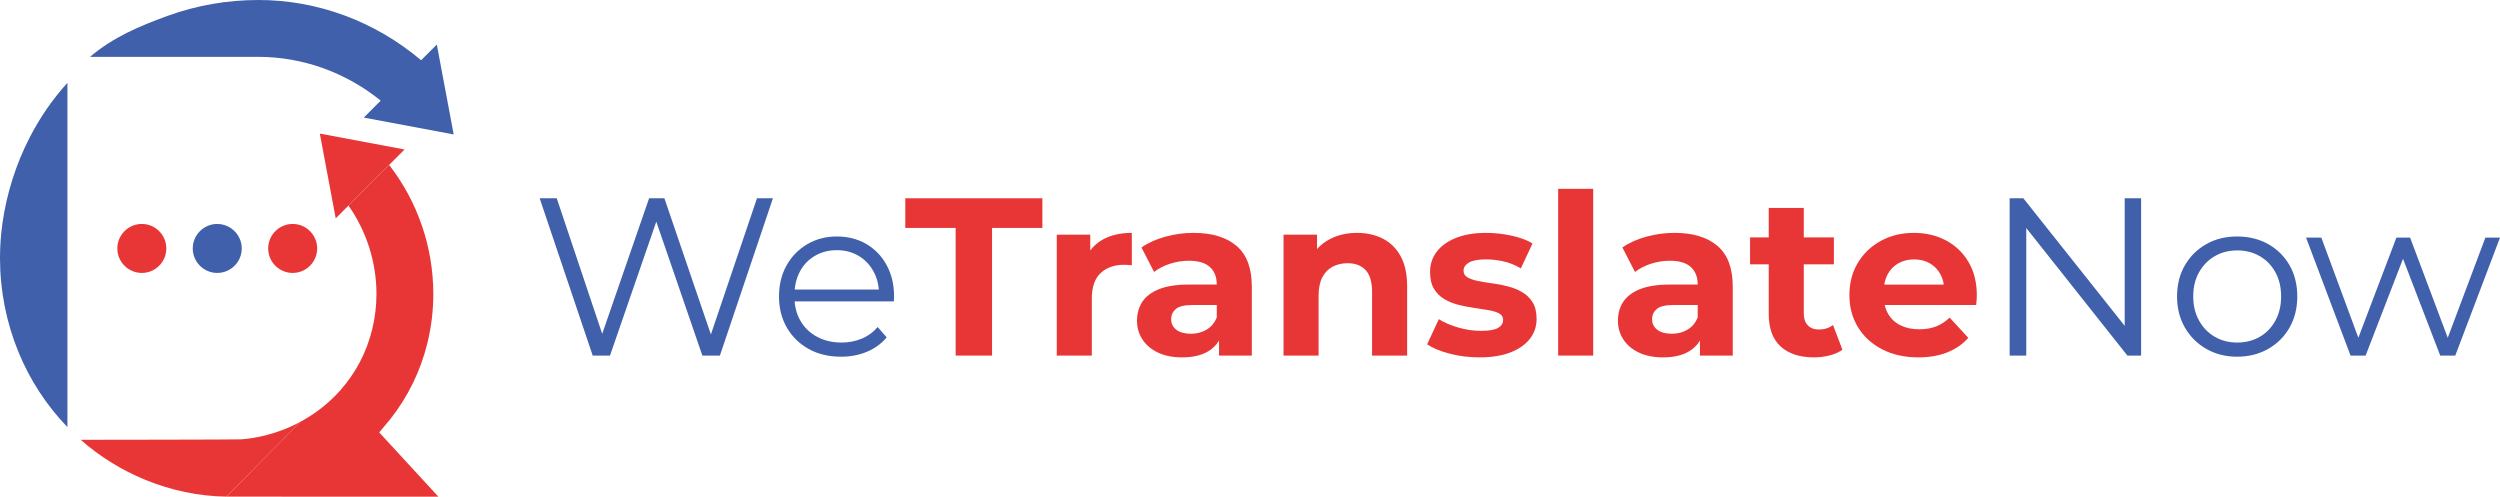 <svg xmlns="http://www.w3.org/2000/svg" xmlns:xlink="http://www.w3.org/1999/xlink" id="Layer_1" x="0px" y="0px" width="706.404px" height="140.339px" viewBox="0 0 706.404 140.339" xml:space="preserve"><g>	<path fill="#4060AB" d="M73.018,16.066c12.206,0,24.425,4.191,34.559,12.372l-4.784,4.784l25.401,4.765l-4.765-25.402l-4.439,4.44  C105.783,5.853,89.445-0.01,73.018,0C64.31,0,55.57,1.478,47.248,4.52C39.471,7.362,32.06,10.44,25.433,16.066  C25.433,16.066,71.309,16.066,73.018,16.066L73.018,16.066z"></path>	<path fill="#E83636" d="M74.957,123.029c-2.228,0.557-4.488,0.932-6.748,1.113c-1.135,0.086-45.406,0.129-45.406,0.129  c5.39,4.747,11.558,8.558,18.168,11.278c7.262,2.988,15.07,4.671,22.997,4.776l20.908-21.143  C81.801,120.854,78.47,122.15,74.957,123.029L74.957,123.029z"></path>	<path fill="#4060AB" d="M19.052,23.401c-4.236,4.677-7.808,9.886-10.666,15.438c-3.92,7.626-6.512,15.885-7.711,24.336  C0.224,66.42,0,69.687,0,72.933c0,9.158,1.789,18.23,5.26,26.649c3.197,7.731,7.824,14.927,13.793,21.104V23.401L19.052,23.401z"></path>	<rect x="0.12" fill="none" width="706.284" height="140.339"></rect>	<path fill="#E83636" d="M92.423,113.968c0.002,0.002,0.002,0.004,0.002,0.004c0.65-0.564,1.285-1.146,1.897-1.75  C93.711,112.824,93.074,113.402,92.423,113.968L92.423,113.968z"></path>	<path fill="#E83636" d="M110.272,118.444c4.916-6.223,8.547-13.528,10.507-21.551c1.115-4.574,1.661-9.223,1.661-13.839  c-0.009-13.122-4.362-26.02-12.488-36.45L98.464,58.091c5.123,7.271,7.908,16.08,7.908,24.964c0,3.353-0.396,6.727-1.21,10.025  c-1.597,6.556-4.713,12.371-8.987,17.181l8.377,15.039L110.272,118.444L110.272,118.444z"></path>	<path fill="#E83636" d="M123.862,140.339l-59.895-0.013l20.908-21.143c0.39-0.2,0.767-0.425,1.146-0.646  c2.301-1.319,4.431-2.85,6.4-4.56c0.65-0.57,1.291-1.15,1.9-1.76c0.641-0.63,1.25-1.28,1.85-1.96l3.021,3.279L123.862,140.339  L123.862,140.339z"></path>	<polygon fill="#E83636" points="114.316,42.24 90.371,37.749 94.861,61.694 98.464,58.091 109.952,46.604 114.316,42.24  "></polygon>	<path fill="#E83636" d="M40.076,63.28c-3.815,0-6.92,3.105-6.92,6.921c0,3.816,3.104,6.922,6.92,6.922  c3.816,0,6.922-3.105,6.922-6.922C46.998,66.386,43.892,63.28,40.076,63.28L40.076,63.28z"></path>	<path fill="#4060AB" d="M61.386,63.28c-3.816,0-6.92,3.105-6.92,6.921c0,3.816,3.104,6.922,6.92,6.922  c2.164,0,4.097-0.999,5.367-2.559c0.971-1.191,1.555-2.71,1.555-4.363c0-0.97-0.203-1.894-0.564-2.732  C66.681,65.008,64.233,63.28,61.386,63.28L61.386,63.28z"></path>	<path fill="#E83636" d="M75.777,70.201c0,3.816,3.105,6.922,6.922,6.922c3.815,0,6.92-3.105,6.92-6.922  c0-3.815-3.104-6.921-6.92-6.921C78.882,63.28,75.777,66.386,75.777,70.201L75.777,70.201z"></path>	<polygon fill="#4060AB" points="167.474,100.474 152.487,56.023 157.314,56.023 171.347,97.87 168.934,97.87 183.412,56.023   187.731,56.023 202.018,97.87 199.732,97.87 213.893,56.023 218.401,56.023 203.416,100.474 198.462,100.474 184.81,60.786   186.079,60.786 172.363,100.474 167.474,100.474  "></polygon>	<path fill="#4060AB" d="M237.642,100.791c-3.471,0-6.521-0.729-9.145-2.19c-2.625-1.46-4.679-3.471-6.16-6.032  c-1.481-2.561-2.222-5.493-2.222-8.796c0-3.302,0.708-6.223,2.127-8.763c1.418-2.54,3.365-4.54,5.843-6.001  c2.477-1.46,5.26-2.19,8.351-2.19c3.132,0,5.915,0.709,8.35,2.127c2.435,1.419,4.351,3.408,5.747,5.97s2.096,5.514,2.096,8.857  c0,0.213-0.012,0.436-0.033,0.667c-0.021,0.233-0.03,0.477-0.03,0.73h-29.021v-3.365h26.607l-1.777,1.334  c0-2.413-0.52-4.563-1.558-6.446c-1.037-1.883-2.444-3.354-4.222-4.413c-1.778-1.058-3.832-1.588-6.159-1.588  c-2.286,0-4.341,0.53-6.16,1.588c-1.821,1.06-3.238,2.54-4.255,4.445c-1.016,1.905-1.524,4.086-1.524,6.54v0.699  c0,2.539,0.562,4.773,1.685,6.699c1.119,1.927,2.687,3.429,4.697,4.509c2.012,1.079,4.309,1.619,6.891,1.619  c2.031,0,3.926-0.36,5.684-1.079c1.756-0.72,3.27-1.82,4.54-3.303l2.54,2.921c-1.482,1.778-3.334,3.134-5.556,4.063  C242.753,100.325,240.309,100.791,237.642,100.791L237.642,100.791z"></path>	<polygon fill="#E83636" points="270.027,100.474 270.027,64.405 255.802,64.405 255.802,56.023 294.539,56.023 294.539,64.405   280.314,64.405 280.314,100.474 270.027,100.474  "></polygon>	<path fill="#E83636" d="M298.603,100.474V66.311h9.462v9.651l-1.334-2.793c1.017-2.413,2.646-4.245,4.889-5.493  c2.244-1.248,4.976-1.874,8.192-1.874v9.145c-0.424-0.042-0.805-0.073-1.143-0.095c-0.34-0.021-0.699-0.032-1.08-0.032  c-2.709,0-4.9,0.772-6.572,2.318c-1.674,1.545-2.508,3.948-2.508,7.207v16.129H298.603L298.603,100.474z"></path>	<path fill="#E83636" d="M344.451,100.474v-6.667l-0.635-1.461V80.408c0-2.117-0.646-3.769-1.938-4.954  c-1.291-1.185-3.27-1.777-5.938-1.777c-1.82,0-3.609,0.285-5.365,0.857c-1.758,0.571-3.25,1.344-4.477,2.316l-3.557-6.921  c1.862-1.312,4.106-2.327,6.732-3.049c2.624-0.719,5.291-1.079,8-1.079c5.208,0,9.25,1.229,12.129,3.684  c2.878,2.456,4.318,6.287,4.318,11.493v19.495H344.451L344.451,100.474z M334.037,100.981c-2.667,0-4.953-0.455-6.857-1.365  c-1.905-0.91-3.366-2.147-4.383-3.715c-1.016-1.565-1.523-3.322-1.523-5.271c0-2.032,0.497-3.81,1.492-5.334  c0.994-1.524,2.572-2.72,4.73-3.588c2.159-0.867,4.975-1.301,8.445-1.301h9.081v5.777h-8c-2.329,0-3.929,0.382-4.795,1.144  c-0.868,0.762-1.302,1.715-1.302,2.857c0,1.271,0.496,2.276,1.492,3.016c0.994,0.742,2.359,1.112,4.096,1.112  c1.65,0,3.133-0.391,4.445-1.175c1.312-0.783,2.264-1.937,2.857-3.461l1.523,4.571c-0.72,2.202-2.031,3.875-3.937,5.018  C339.498,100.409,337.042,100.981,334.037,100.981L334.037,100.981z"></path>	<path fill="#E83636" d="M383.441,65.802c2.709,0,5.133,0.54,7.271,1.619c2.137,1.08,3.82,2.73,5.047,4.954  c1.229,2.223,1.842,5.07,1.842,8.541v19.558h-9.906V82.439c0-2.751-0.604-4.783-1.809-6.097c-1.207-1.311-2.912-1.968-5.113-1.968  c-1.566,0-2.975,0.329-4.223,0.984c-1.248,0.656-2.223,1.661-2.922,3.016c-0.697,1.355-1.047,3.091-1.047,5.207v16.892h-9.906  V66.311h9.463v9.462l-1.779-2.858c1.229-2.286,2.984-4.042,5.27-5.271C377.916,66.417,380.519,65.802,383.441,65.802  L383.441,65.802z"></path>	<path fill="#E83636" d="M418.046,100.981c-2.92,0-5.725-0.349-8.412-1.048c-2.689-0.698-4.816-1.576-6.383-2.635l3.303-7.112  c1.566,0.975,3.418,1.768,5.557,2.382c2.137,0.613,4.244,0.92,6.318,0.92c2.285,0,3.904-0.274,4.857-0.825  c0.953-0.55,1.43-1.312,1.43-2.285c0-0.805-0.371-1.407-1.111-1.811c-0.742-0.401-1.727-0.709-2.953-0.921  c-1.229-0.211-2.572-0.422-4.031-0.636c-1.461-0.21-2.934-0.496-4.414-0.856c-1.482-0.359-2.838-0.899-4.064-1.619  c-1.229-0.719-2.213-1.693-2.953-2.921s-1.111-2.815-1.111-4.764c0-2.158,0.625-4.063,1.873-5.715  c1.25-1.65,3.059-2.952,5.43-3.905c2.371-0.952,5.207-1.429,8.51-1.429c2.328,0,4.697,0.254,7.111,0.763  c2.414,0.508,4.424,1.249,6.033,2.222l-3.303,7.049c-1.65-0.973-3.313-1.64-4.984-2c-1.672-0.358-3.291-0.54-4.857-0.54  c-2.201,0-3.811,0.297-4.826,0.89c-1.018,0.593-1.523,1.355-1.523,2.286c0,0.847,0.369,1.482,1.111,1.904  c0.738,0.424,1.723,0.763,2.951,1.017s2.572,0.477,4.033,0.667s2.932,0.476,4.414,0.857c1.48,0.381,2.824,0.921,4.031,1.618  c1.207,0.699,2.191,1.652,2.953,2.858c0.762,1.207,1.143,2.783,1.143,4.73c0,2.118-0.635,3.991-1.904,5.62  c-1.271,1.63-3.102,2.911-5.492,3.842C424.388,100.516,421.478,100.981,418.046,100.981L418.046,100.981z"></path>	<polygon fill="#E83636" points="440.273,100.474 440.273,53.356 450.179,53.356 450.179,100.474 440.273,100.474  "></polygon>	<path fill="#E83636" d="M480.341,100.474v-6.667l-0.635-1.461V80.408c0-2.117-0.646-3.769-1.938-4.954  c-1.291-1.185-3.27-1.777-5.938-1.777c-1.82,0-3.609,0.285-5.365,0.857c-1.758,0.571-3.25,1.344-4.477,2.316l-3.557-6.921  c1.863-1.312,4.107-2.327,6.732-3.049c2.623-0.719,5.291-1.079,8-1.079c5.207,0,9.25,1.229,12.129,3.684  c2.879,2.456,4.318,6.287,4.318,11.493v19.495H480.341L480.341,100.474z M469.927,100.981c-2.666,0-4.953-0.455-6.857-1.365  c-1.906-0.91-3.365-2.147-4.383-3.715c-1.016-1.565-1.523-3.322-1.523-5.271c0-2.032,0.498-3.81,1.492-5.334s2.572-2.72,4.73-3.588  c2.16-0.867,4.975-1.301,8.445-1.301h9.082v5.777h-8.002c-2.328,0-3.926,0.382-4.795,1.144c-0.867,0.762-1.301,1.715-1.301,2.857  c0,1.271,0.498,2.276,1.492,3.016c0.994,0.742,2.359,1.112,4.096,1.112c1.65,0,3.133-0.391,4.445-1.175  c1.313-0.783,2.264-1.937,2.857-3.461l1.523,4.571c-0.719,2.202-2.031,3.875-3.936,5.018  C475.388,100.409,472.933,100.981,469.927,100.981L469.927,100.981z"></path>	<path fill="#E83636" d="M512.535,100.981c-4.021,0-7.154-1.025-9.396-3.079c-2.244-2.053-3.365-5.111-3.365-9.177V58.754h9.906  v29.845c0,1.44,0.381,2.552,1.143,3.335s1.799,1.175,3.111,1.175c1.564,0,2.898-0.424,4-1.271l2.668,6.985  c-1.018,0.721-2.234,1.261-3.652,1.619C515.531,100.801,514.06,100.981,512.535,100.981L512.535,100.981z M494.501,74.692v-7.62  h23.686v7.62H494.501L494.501,74.692z"></path>	<path fill="#E83636" d="M542.064,100.981c-3.895,0-7.313-0.762-10.256-2.286c-2.941-1.523-5.217-3.608-6.826-6.254  s-2.412-5.662-2.412-9.05c0-3.429,0.793-6.466,2.381-9.112c1.588-2.645,3.756-4.719,6.51-6.223c2.75-1.502,5.861-2.255,9.334-2.255  c3.344,0,6.359,0.71,9.049,2.128c2.688,1.419,4.814,3.451,6.381,6.097s2.352,5.81,2.352,9.492c0,0.382-0.023,0.816-0.064,1.302  c-0.043,0.487-0.086,0.942-0.127,1.365h-27.75v-5.777h22.543l-3.811,1.714c0-1.778-0.359-3.323-1.08-4.635  c-0.719-1.313-1.715-2.34-2.984-3.081c-1.27-0.739-2.752-1.111-4.443-1.111c-1.695,0-3.188,0.372-4.479,1.111  c-1.291,0.741-2.297,1.778-3.016,3.112c-0.721,1.334-1.08,2.91-1.08,4.73v1.523c0,1.864,0.414,3.505,1.238,4.922  c0.826,1.419,1.99,2.499,3.492,3.239s3.271,1.11,5.303,1.11c1.82,0,3.418-0.274,4.795-0.825c1.375-0.55,2.635-1.375,3.777-2.477  l5.271,5.715c-1.566,1.778-3.535,3.144-5.906,4.096C547.884,100.506,545.154,100.981,542.064,100.981L542.064,100.981z"></path>	<polygon fill="#4060AB" points="567.845,100.474 567.845,56.023 571.718,56.023 602.39,94.632 600.357,94.632 600.357,56.023   604.994,56.023 604.994,100.474 601.121,100.474 570.511,61.865 572.544,61.865 572.544,100.474 567.845,100.474  "></polygon>	<path fill="#4060AB" d="M632.107,96.791c2.414,0,4.551-0.54,6.414-1.619c1.863-1.08,3.334-2.604,4.414-4.572  c1.078-1.969,1.619-4.244,1.619-6.827c0-2.624-0.541-4.91-1.619-6.857c-1.08-1.947-2.551-3.461-4.414-4.54  s-3.979-1.619-6.352-1.619c-2.369,0-4.486,0.54-6.348,1.619c-1.863,1.079-3.346,2.593-4.445,4.54  c-1.102,1.947-1.652,4.233-1.652,6.857c0,2.583,0.551,4.858,1.652,6.827c1.1,1.969,2.582,3.492,4.445,4.572  C627.683,96.251,629.779,96.791,632.107,96.791L632.107,96.791z M632.107,100.791c-3.217,0-6.105-0.729-8.666-2.19  c-2.563-1.46-4.584-3.471-6.066-6.032c-1.48-2.561-2.223-5.493-2.223-8.796c0-3.344,0.742-6.285,2.223-8.826  c1.482-2.54,3.494-4.529,6.033-5.969s5.439-2.159,8.699-2.159c3.303,0,6.234,0.72,8.795,2.159c2.563,1.439,4.572,3.429,6.033,5.969  c1.461,2.541,2.191,5.482,2.191,8.826c0,3.303-0.73,6.235-2.191,8.796c-1.461,2.562-3.482,4.572-6.064,6.032  C638.289,100.062,635.367,100.791,632.107,100.791L632.107,100.791z"></path>	<polygon fill="#4060AB" points="664.175,100.474 651.603,67.136 655.919,67.136 667.351,98.061 665.382,98.061 677.13,67.136   681.003,67.136 692.625,98.061 690.656,98.061 702.277,67.136 706.404,67.136 693.767,100.474 689.513,100.474 678.335,71.391   679.669,71.391 668.429,100.474 664.175,100.474  "></polygon></g></svg>